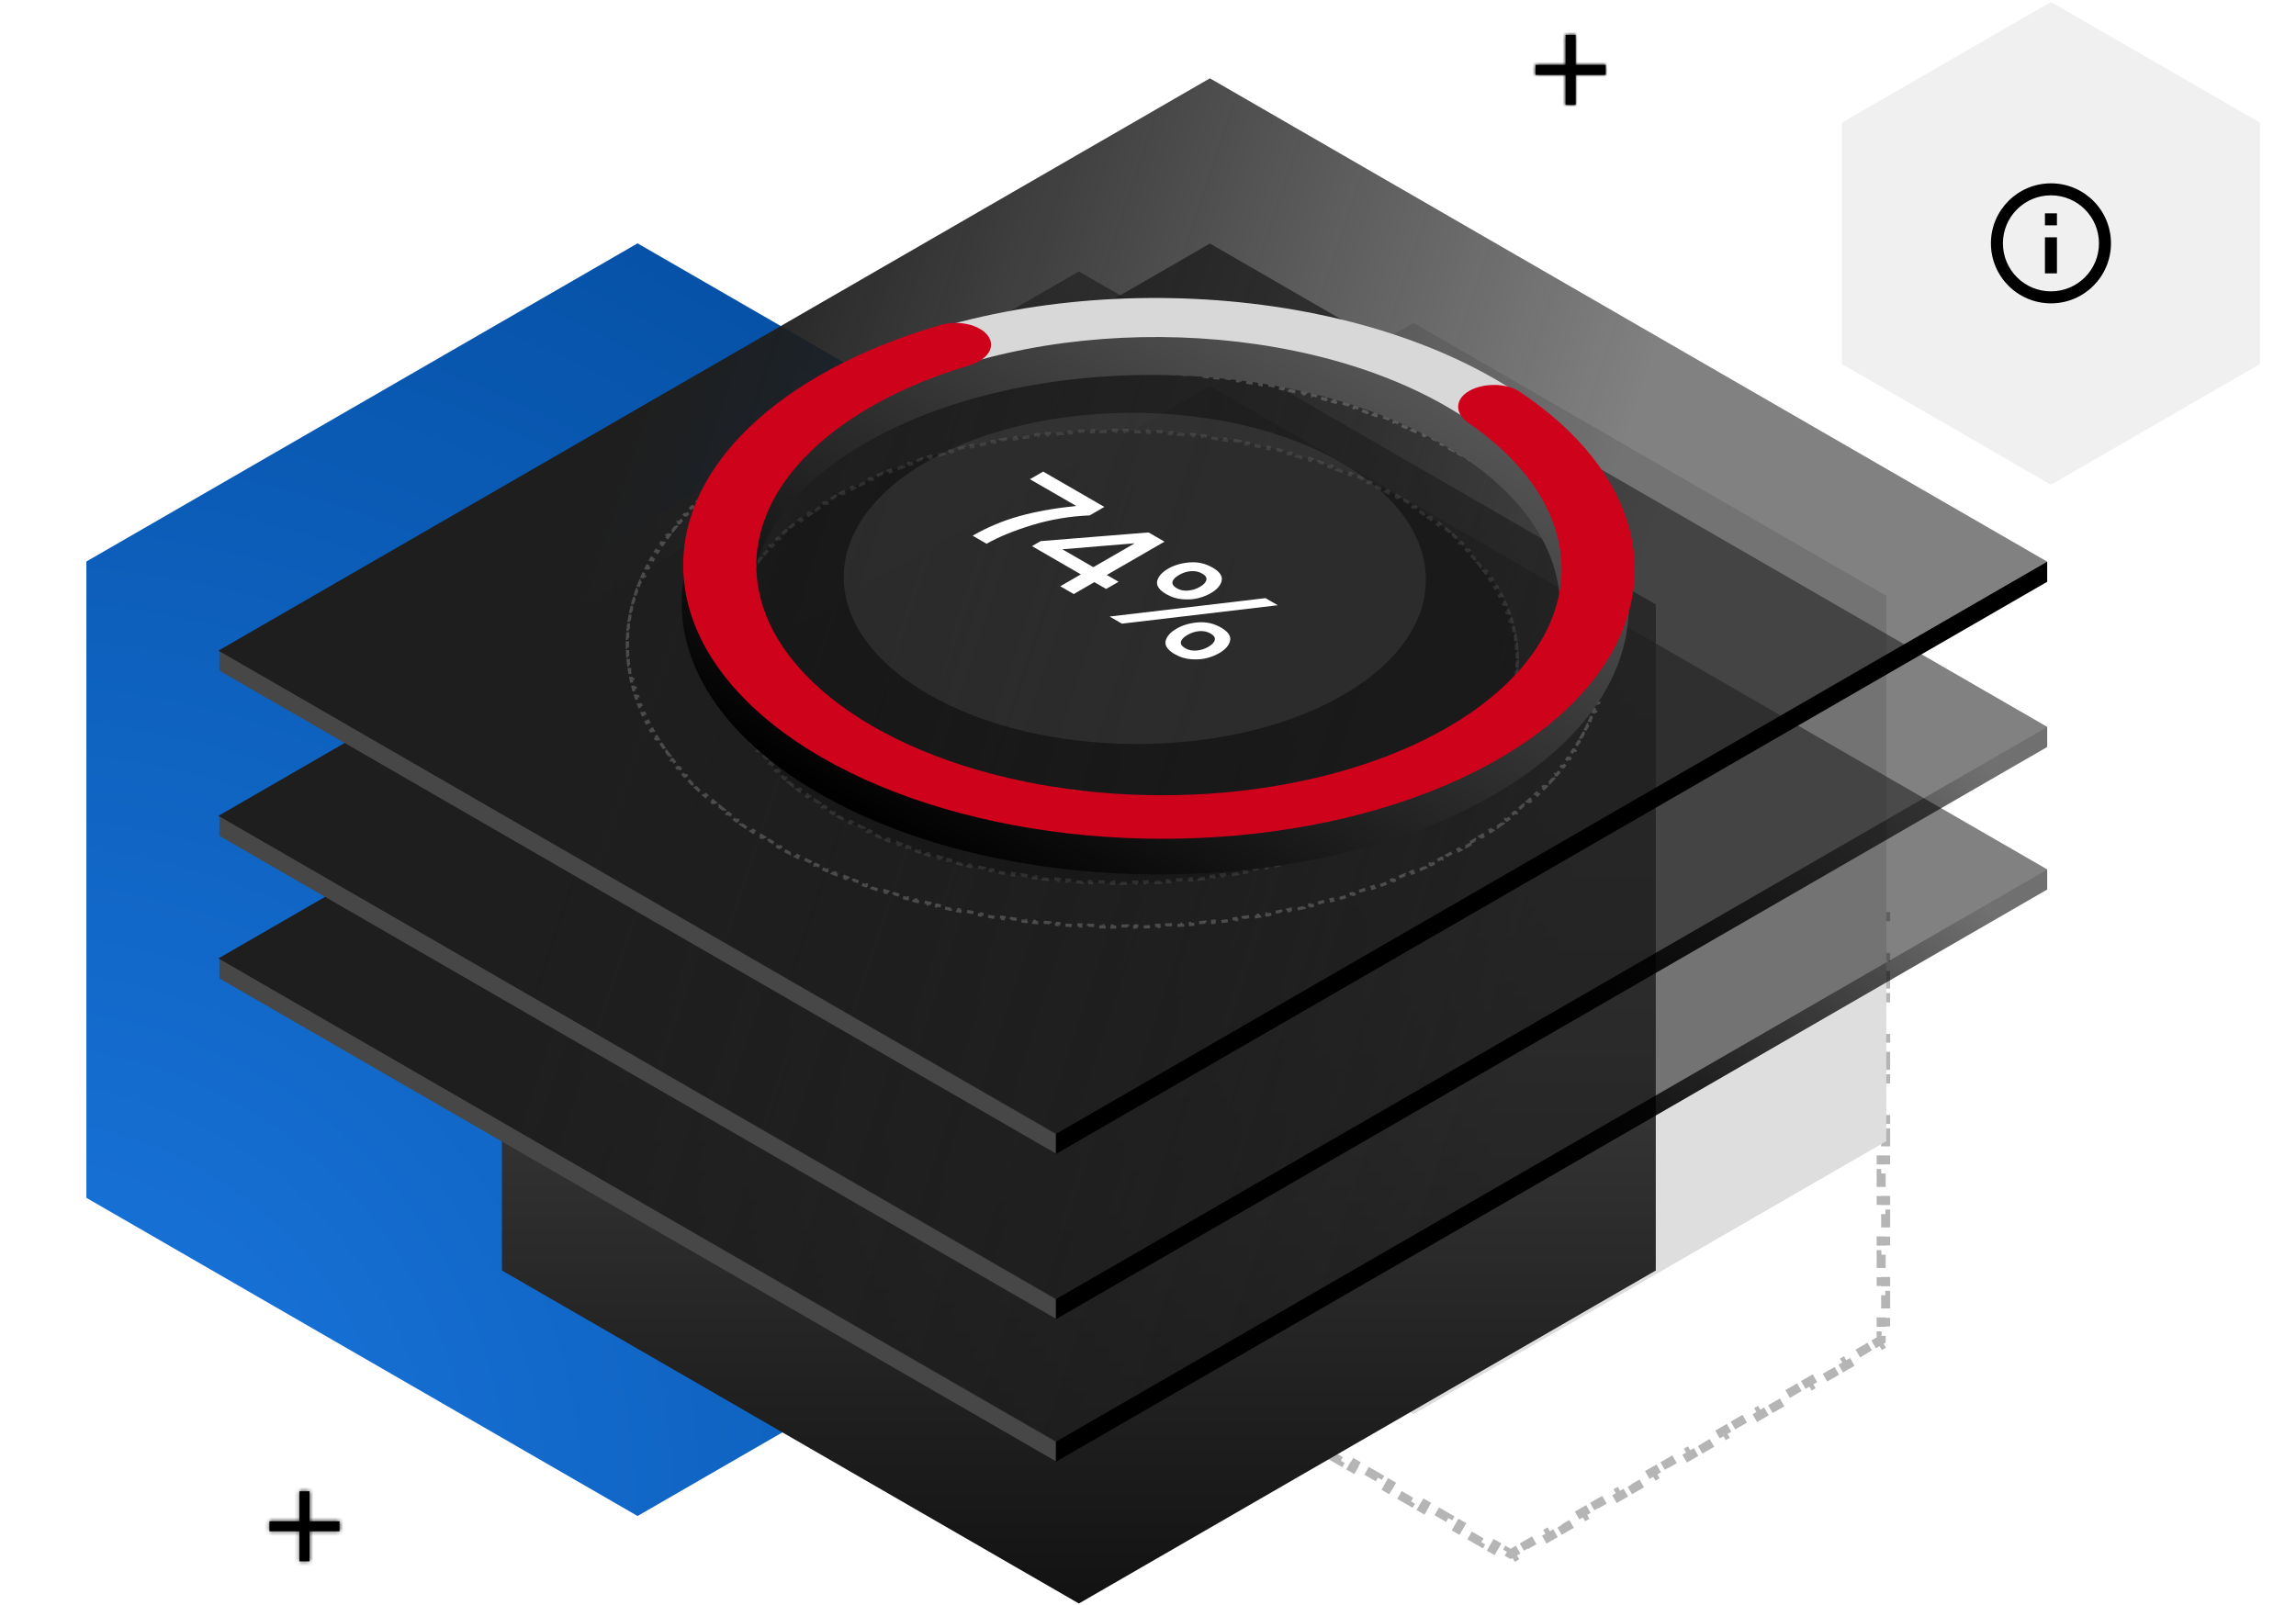 <svg fill="none" height="428" viewBox="0 0 612 428" width="612" xmlns="http://www.w3.org/2000/svg" xmlns:xlink="http://www.w3.org/1999/xlink"><filter id="a" color-interpolation-filters="sRGB" filterUnits="userSpaceOnUse" height="127.595" width="219.15" x="188.658" y="111.31"><feFlood flood-opacity="0" result="BackgroundImageFix"/><feBlend in="SourceGraphic" in2="BackgroundImageFix" mode="normal" result="shape"/><feGaussianBlur result="effect1_foregroundBlur_831_34473" stdDeviation="1.703"/></filter><filter id="b" color-interpolation-filters="sRGB" filterUnits="userSpaceOnUse" height="59.017" width="97.209" x="250.041" y="122.082"><feFlood flood-opacity="0" result="BackgroundImageFix"/><feColorMatrix in="SourceAlpha" result="hardAlpha" type="matrix" values="0 0 0 0 0 0 0 0 0 0 0 0 0 0 0 0 0 0 127 0"/><feOffset dy="3.407"/><feGaussianBlur stdDeviation="1.703"/><feComposite in2="hardAlpha" operator="out"/><feColorMatrix type="matrix" values="0 0 0 0 0 0 0 0 0 0 0 0 0 0 0 0 0 0 0.5 0"/><feBlend in2="BackgroundImageFix" mode="normal" result="effect1_dropShadow_831_34473"/><feBlend in="SourceGraphic" in2="effect1_dropShadow_831_34473" mode="normal" result="shape"/></filter><radialGradient id="c" cx="0" cy="0" gradientTransform="matrix(339.302 -339.302 338.259 338.259 .293 404.18)" gradientUnits="userSpaceOnUse" r="1"><stop offset="0" stop-color="#1b78e0"/><stop offset="1" stop-color="#004899"/></radialGradient><linearGradient id="d" gradientUnits="userSpaceOnUse" x1="287.571" x2="287.571" y1="72.369" y2="427.511"><stop offset="0" stop-color="#6d6d6d"/><stop offset="1" stop-color="#121212"/></linearGradient><linearGradient id="e" gradientUnits="userSpaceOnUse" x1="152.582" x2="232.474" y1="-0" y2="-65.026"><stop offset="0"/><stop offset="1" stop-opacity=".56"/></linearGradient><linearGradient id="f" gradientUnits="userSpaceOnUse" x1="53.514" x2="173.831" y1="206.911" y2="29.275"><stop offset="0" stop-color="#1e1e1e"/><stop offset="1" stop-color="#1e1e1e" stop-opacity=".56"/></linearGradient><linearGradient id="g" gradientUnits="userSpaceOnUse" x1="397.485" x2="309.221" y1="111.156" y2="263.999"><stop offset="0" stop-color="#565656"/><stop offset="1"/></linearGradient><mask id="h" height="19" maskUnits="userSpaceOnUse" width="19" x="409" y="9"><path clip-rule="evenodd" d="m417.317 9.295v8h-8v2.667h8v8h2.667v-8h8v-2.667h-8v-8z" fill="#fff" fill-rule="evenodd"/></mask><mask id="i" height="20" maskUnits="userSpaceOnUse" width="20" x="71" y="397"><path clip-rule="evenodd" d="m79.826 397.592v8h-8v2.666h8v8h2.667v-8h8v-2.666h-8v-8z" fill="#fff" fill-rule="evenodd"/></mask><path d="m169.944 64.879 146.921 84.825v169.651l-146.921 84.825-146.922-84.825v-169.651z" fill="url(#c)"/><path d="m397.964 187.508 3.124-1.803.6 1.039.962-.556.963.556.6-1.039 3.124 1.803-.6 1.039 3.124 1.804.6-1.039 3.124 1.804-.6 1.039 3.124 1.803.6-1.039 3.124 1.804-.6 1.039 3.124 1.804.6-1.039 3.124 1.803-.6 1.039 3.124 1.804.6-1.039 3.124 1.804-.6 1.039 3.124 1.803.6-1.039 3.124 1.804-.6 1.039 3.124 1.804.6-1.039 3.124 1.803-.6 1.039 3.124 1.804.6-1.039 3.124 1.804-.6 1.039 3.124 1.803.6-1.039 3.124 1.804-.6 1.039 3.124 1.804.6-1.039 3.124 1.803-.6 1.039 3.124 1.804.6-1.039 3.124 1.804-.6 1.039 3.124 1.803.6-1.039 3.124 1.804-.6 1.039 3.124 1.804.6-1.039 3.125 1.803-.6 1.039 3.124 1.804.6-1.039 3.124 1.804-.6 1.039 3.124 1.803.6-1.039 3.124 1.804-.6 1.039 3.124 1.804.6-1.039 3.124 1.803-.6 1.039.962.556v1.111h1.2v3.607h-1.2v3.607h1.2v3.608h-1.2v3.607h1.2v3.607h-1.2v3.608h1.2v3.607h-1.2v3.607h1.2v3.608h-1.2v3.607h1.2v3.607h-1.2v3.608h1.2v3.607h-1.2v3.607h1.2v3.608h-1.2v3.607h1.2v3.607h-1.2v3.608h1.2v3.607h-1.2v3.607h1.2v3.608h-1.2v3.607h1.2v3.607h-1.2v3.608h1.2v3.607h-1.2v3.607h1.2v3.608h-1.2v3.607h1.2v3.607h-1.2v3.608h1.2v3.607h-1.2v1.111l-.962.555.6 1.04-3.124 1.803-.6-1.039-3.124 1.804.6 1.039-3.124 1.804-.6-1.04-3.124 1.804.6 1.039-3.124 1.804-.6-1.039-3.124 1.803.6 1.04-3.125 1.803-.6-1.039-3.124 1.804.6 1.039-3.124 1.804-.6-1.04-3.124 1.804.6 1.039-3.124 1.804-.6-1.039-3.124 1.803.6 1.04-3.124 1.803-.6-1.039-3.124 1.804.6 1.039-3.124 1.804-.6-1.04-3.124 1.804.6 1.039-3.124 1.804-.6-1.039-3.124 1.803.6 1.04-3.124 1.803-.6-1.039-3.124 1.804.6 1.039-3.124 1.804-.6-1.04-3.124 1.804.6 1.039-3.124 1.804-.6-1.039-3.124 1.803.6 1.04-3.124 1.803-.6-1.039-3.124 1.804.6 1.039-3.124 1.804-.6-1.04-3.124 1.804.6 1.039-3.124 1.804-.6-1.039-3.124 1.803.6 1.04-3.125 1.803-.6-1.039-.962.555-.962-.555-.6 1.039-3.124-1.803.6-1.04-3.124-1.803-.6 1.039-3.124-1.804.6-1.039-3.124-1.804-.6 1.04-3.124-1.804.6-1.039-3.124-1.804-.6 1.039-3.124-1.803.6-1.04-3.124-1.803-.6 1.039-3.124-1.804.6-1.039-3.124-1.804-.6 1.04-3.124-1.804.6-1.039-3.124-1.804-.6 1.039-3.124-1.803.6-1.04-3.124-1.803-.6 1.039-3.124-1.804.6-1.039-3.124-1.804-.6 1.04-3.124-1.804.6-1.039-3.124-1.804-.6 1.039-3.124-1.803.6-1.04-3.124-1.803-.6 1.039-3.124-1.804.6-1.039-3.124-1.804-.6 1.04-3.125-1.804.6-1.039-3.124-1.804-.6 1.039-3.124-1.803.6-1.04-3.124-1.803-.6 1.039-3.124-1.804.6-1.039-3.124-1.804-.6 1.04-3.124-1.804.6-1.039-3.124-1.804-.6 1.039-3.124-1.803.6-1.04-.962-.555v-1.111h-1.2v-3.607h1.2v-3.608h-1.2v-3.607h1.2v-3.607h-1.2v-3.608h1.2v-3.607h-1.2v-3.607h1.2v-3.608h-1.2v-3.607h1.2v-3.607h-1.2v-3.608h1.2v-3.607h-1.2v-3.607h1.2v-3.608h-1.2v-3.607h1.2v-3.607h-1.2v-3.608h1.2v-3.607h-1.2v-3.607h1.2v-3.608h-1.2v-3.607h1.2v-3.607h-1.2v-3.608h1.2v-3.607h-1.2v-3.607h1.2v-3.608h-1.2v-3.607h1.2v-3.607h-1.2v-3.608h1.2v-3.607h-1.2v-3.607h1.2v-1.111l.962-.556-.6-1.039 3.124-1.803.6 1.039 3.124-1.804-.6-1.039 3.124-1.804.6 1.039 3.124-1.803-.6-1.039 3.124-1.804.6 1.039 3.124-1.804-.6-1.039 3.124-1.803.6 1.039 3.124-1.804-.6-1.039 3.125-1.804.6 1.039 3.124-1.803-.6-1.039 3.124-1.804.6 1.039 3.124-1.804-.6-1.039 3.124-1.803.6 1.039 3.124-1.804-.6-1.039 3.124-1.804.6 1.039 3.124-1.803-.6-1.039 3.124-1.804.6 1.039 3.124-1.804-.6-1.039 3.124-1.803.6 1.039 3.124-1.804-.6-1.039 3.124-1.804.6 1.039 3.124-1.803-.6-1.039 3.124-1.804.6 1.039 3.124-1.804-.6-1.039 3.124-1.803.6 1.039 3.124-1.804-.6-1.039 3.124-1.804.6 1.039 3.124-1.803-.6-1.039 3.124-1.804.6 1.039 3.124-1.804z" stroke="#b5b5b5" stroke-dasharray="3.6 3.6" stroke-width="2.4"/><g fill="#dedede"><path d="m376.798 86.176 125.899 72.687v145.376l-125.899 72.687-125.899-72.687v-145.376z"/><path d="m376.798 86.176 125.899 72.687v145.376l-125.899 72.687-125.899-72.687v-145.376z"/><path d="m376.798 86.176 125.899 72.687v145.376l-125.899 72.687-125.899-72.687v-145.376z"/></g><path d="m287.571 72.369 153.78 88.785v177.571l-153.78 88.786-153.781-88.786v-177.571z" fill="url(#d)"/><path d="m546.68.527 55.73 32.176v64.352l-55.73 32.176-55.73-32.176v-64.352z" fill="#f0f0f0"/><path clip-rule="evenodd" d="m417.317 9.295v8h-8v2.667h8v8h2.667v-8h8v-2.667h-8v-8z" fill="#000" fill-rule="evenodd"/><g mask="url(#h)"><path d="m402.65 2.629h32v32h-32z" fill="#000"/></g><path clip-rule="evenodd" d="m79.826 397.592v8h-8v2.666h8v8h2.667v-8h8v-2.666h-8v-8z" fill="#000" fill-rule="evenodd"/><g mask="url(#i)"><path d="m65.159 390.926h32v32h-32z" fill="#000"/></g><path clip-rule="evenodd" d="m546.697 80.879c8.832 0 15.984-7.168 15.984-16s-7.152-16-15.984-16c-8.848 0-16.016 7.168-16.016 16s7.168 16 16.016 16zm-1.616-17.6v9.6h3.2v-9.6zm0-6.4v3.2h3.2v-3.2zm14.4 8c0-7.072-5.728-12.8-12.8-12.8s-12.8 5.728-12.8 12.8 5.728 12.8 12.8 12.8 12.8-5.728 12.8-12.8z" fill="#000" fill-rule="evenodd"/><path d="m0 0h305.165v5.389h-305.165z" fill="url(#e)" transform="matrix(.866 -.5 0 1 281.41 384.352)"/><path d="m0 0h257.437v5.364h-257.437z" fill="#474747" transform="matrix(.866 .5 -0 -1 58.477 260.857)"/><path d="m0 0h305.174v257.727h-305.174z" fill="url(#f)" transform="matrix(.866 -.5 -.866 -.5 281.41 384.385)"/><path d="m0 0h305.165v5.389h-305.165z" fill="url(#e)" transform="matrix(.866 -.5 0 1 281.41 346.346)"/><path d="m0 0h257.437v5.364h-257.437z" fill="#474747" transform="matrix(.866 .5 -0 -1 58.477 222.852)"/><path d="m0 0h305.174v257.727h-305.174z" fill="url(#f)" transform="matrix(.866 -.5 -.866 -.5 281.41 346.379)"/><path d="m0 0h305.165v5.389h-305.165z" fill="#000" transform="matrix(.866 -.5 0 1 281.41 302.297)"/><path d="m0 0h257.437v5.364h-257.437z" fill="#474747" transform="matrix(.866 .5 -0 -1 58.477 178.803)"/><path d="m0 0h305.174v257.727h-305.174z" fill="url(#f)" transform="matrix(.866 -.5 -.866 -.5 281.41 302.33)"/><path d="m392.168 224.916c-.483.284-.972.566-1.465.847l-.371-.212c-.246.14-.493.28-.74.418-.248.139-.497.278-.747.415l.366.215c-.501.276-1.004.549-1.511.82l-.36-.218c-.505.269-1.012.536-1.523.8l.354.221c-.514.266-1.031.529-1.551.789l-.348-.225c-.522.262-1.046.52-1.573.775l.341.228c-.53.256-1.062.51-1.597.76l-.335-.23c-.533.25-1.069.497-1.608.742l.328.233c-.546.247-1.094.492-1.645.733l-.321-.236c-.549.241-1.101.478-1.655.713l.315.24c-.556.235-1.115.468-1.676.698l-.308-.242c-.564.231-1.13.459-1.699.684l.301.245c-.571.226-1.145.449-1.721.67l-.295-.248c-.574.219-1.15.436-1.729.649l.288.25c-.585.216-1.173.429-1.762.638l-.28-.253c-.588.21-1.178.416-1.771.619l.273.255c-.595.204-1.192.405-1.791.603l-.266-.258c-.6.198-1.202.393-1.806.585l.258.261c-.608.193-1.218.383-1.83.57l-.25-.262c-.61.186-1.221.369-1.835.55l.243.264c-.619.182-1.239.361-1.862.537l-.236-.267c-.621.175-1.244.347-1.869.517l.228.269c-.628.169-1.257.336-1.889.5l-.22-.271c-.631.164-1.264.324-1.898.482l.212.273c-.638.158-1.278.313-1.92.466l-.205-.275c-.639.151-1.28.3-1.922.445l.196.277c-.646.147-1.295.29-1.945.43l-.189-.278c-.649.139-1.299.276-1.95.41l.181.28c-.655.134-1.311.265-1.968.394l-.173-.282c-.656.127-1.314.252-1.973.374l.165.283c-.662.122-1.326.241-1.991.357l-.157-.285c-.663.116-1.327.228-1.992.338l.149.286c-.669.11-1.34.216-2.011.32l-.141-.287c-.67.103-1.34.203-2.012.3l.132.289c-.674.097-1.35.192-2.027.283l-.125-.29c-.675.091-1.351.179-2.028.264l.116.29c-.68.085-1.361.167-2.044.246l-.108-.292c-.68.079-1.36.154-2.042.226l.1.293c-.685.073-1.37.142-2.057.208l-.092-.293c-.684.066-1.369.129-2.055.189l.084.294c-.689.06-1.378.117-2.068.17l-.075-.295c-.688.054-1.376.104-2.065.151l.067.296c-.692.048-1.385.092-2.078.133l-.058-.296c-.691.041-1.381.078-2.073.113l.05.297c-.694.034-1.389.066-2.084.095l-.042-.297c-.692.028-1.385.053-2.078.075l.033.298c-.696.022-1.392.041-2.089.057l-.025-.298c-.694.016-1.388.028-2.082.038l.016.298c-.697.009-1.394.015-2.091.019l-.009-.298c-.694.003-1.389.003-2.084 0v.298c-.697-.003-1.394-.01-2.092-.019l.009-.298c-.695-.009-1.389-.022-2.084-.038l-.016.298c-.698-.016-1.394-.035-2.091-.057l.025-.297c-.694-.022-1.387-.047-2.081-.076l-.033.297c-.696-.028-1.392-.059-2.087-.094l.042-.297c-.693-.034-1.385-.072-2.077-.113l-.05.296c-.694-.041-1.387-.085-2.08-.132l.058-.296c-.69-.047-1.38-.097-2.069-.15l-.066.295c-.692-.054-1.383-.11-2.074-.17l.075-.294c-.688-.06-1.374-.122-2.06-.188l-.083.293c-.688-.066-1.376-.135-2.063-.207l.092-.293c-.685-.072-1.368-.147-2.05-.225l-.1.292c-.684-.078-1.368-.16-2.05-.245l.107-.29c-.679-.085-1.357-.172-2.035-.263l-.116.29c-.68-.09-1.359-.184-2.037-.281l.124-.289c-.675-.097-1.348-.196-2.021-.299l-.132.288c-.674-.103-1.347-.209-2.019-.319l.14-.286c-.67-.109-1.338-.221-2.005-.335l-.148.284c-.668-.115-1.335-.233-2.001-.354l.156-.284c-.662-.121-1.323-.244-1.983-.371l-.164.282c-.663-.128-1.324-.258-1.983-.392l.172-.28c-.655-.133-1.309-.268-1.962-.407l-.18.279c-.654-.14-1.307-.282-1.958-.427l.188-.277c-.648-.145-1.295-.293-1.94-.443l-.196.275c-.646-.151-1.291-.305-1.934-.462l.203-.274c-.639-.156-1.276-.315-1.912-.477l-.211.271c-.638-.162-1.274-.328-1.909-.497l.219-.27c-.631-.167-1.26-.338-1.887-.512l-.226.267c-.628-.174-1.253-.351-1.877-.531l.234-.265c-.622-.179-1.241-.362-1.858-.547l-.242.263c-.618-.185-1.235-.374-1.849-.565l.249-.261c-.61-.19-1.218-.383-1.823-.579l-.257.258c-.608-.197-1.214-.396-1.817-.599l.263-.256c-.6-.202-1.198-.406-1.793-.613l-.271.253c-.595-.207-1.188-.417-1.779-.63l.278-.251c-.589-.212-1.175-.427-1.759-.645l-.285.248c-.585-.218-1.168-.44-1.748-.664l.292-.246c-.575-.222-1.147-.447-1.717-.675l-.299.243c-.572-.229-1.142-.46-1.709-.695l.306-.24c-.565-.234-1.127-.47-1.687-.709l-.312.238c-.557-.239-1.112-.48-1.664-.723l.319-.235c-.55-.243-1.098-.489-1.642-.737l-.326.232c-.547-.25-1.091-.502-1.633-.757l.332-.229c-.535-.252-1.067-.507-1.596-.764l-.338.226c-.531-.258-1.06-.519-1.585-.783l.344-.223c-.523-.262-1.044-.528-1.562-.796l-.35.219c-.516-.267-1.029-.537-1.54-.81l.357-.216c-.507-.271-1.01-.544-1.511-.82l-.363.213c-.503-.277-1.003-.557-1.5-.84l.368-.21c-.247-.141-.494-.282-.74-.424-.247-.142-.492-.285-.735-.428l-.375.207c-.489-.287-.974-.576-1.453-.866l.38-.203c-.478-.29-.951-.58-1.42-.873l-.385.2c-.472-.294-.939-.59-1.4-.888l.391-.196c-.464-.298-.923-.599-1.377-.9l-.396.192c-.456-.302-.907-.607-1.352-.913l.402-.189c-.445-.305-.885-.611-1.319-.919l-.407.185c-.441-.312-.876-.625-1.306-.94l.412-.182c-.428-.313-.852-.628-1.27-.945l-.418.178c-.42-.318-.835-.637-1.245-.957l.422-.174c-.412-.322-.819-.645-1.221-.97l-.427.17c-.403-.326-.802-.654-1.195-.982l.432-.167c-.392-.327-.779-.656-1.161-.986l-.436.162c-.386-.334-.766-.668-1.142-1.005l.442-.158c-.375-.335-.744-.672-1.108-1.01l-.446.155c-.365-.34-.726-.68-1.081-1.022l.45-.15c-.355-.342-.705-.685-1.051-1.029l-.454.146c-.347-.347-.689-.694-1.026-1.043l.459-.142c-.335-.347-.666-.696-.99-1.045l-.463.137c-.327-.352-.649-.706-.966-1.06l.466-.133c-.316-.354-.627-.709-.933-1.065l-.47.129c-.307-.358-.609-.717-.905-1.076l.474-.125c-.296-.359-.587-.719-.872-1.08l-.478.12c-.287-.363-.569-.728-.845-1.093l.48-.116c-.275-.364-.545-.729-.81-1.095l-.484.112c-.266-.368-.527-.737-.783-1.107l.487-.107c-.255-.37-.505-.74-.749-1.111l-.49.103c-.246-.372-.486-.746-.72-1.12l.493-.098c-.235-.373-.463-.747-.687-1.122l-.495.094c-.225-.378-.444-.755-.658-1.134l.498-.089c-.213-.377-.42-.755-.622-1.133l-.501.084c-.203-.38-.401-.762-.593-1.143l.503-.08c-.192-.381-.379-.763-.56-1.145l-.505.075c-.182-.384-.358-.768-.529-1.153l.508-.071c-.171-.384-.335-.769-.495-1.154l-.509.066c-.161-.387-.315-.774-.465-1.163l.512-.061c-.149-.387-.292-.774-.43-1.162l-.513.057c-.138-.389-.271-.779-.399-1.17l.515-.052c-.127-.389-.249-.779-.365-1.169l-.516.048c-.116-.392-.227-.784-.333-1.177l.518-.042c-.106-.391-.205-.783-.299-1.175l-.519.039c-.095-.394-.184-.788-.267-1.182l.519-.034c-.083-.392-.16-.785-.233-1.179l-.52.029c-.073-.395-.14-.79-.201-1.185l.521-.024c-.061-.394-.117-.788-.167-1.183l-.522.019c-.05-.395-.095-.791-.134-1.188l.522-.014c-.039-.395-.073-.79-.101-1.184l-.523.009c-.028-.396-.051-.793-.068-1.19l.524-.005c-.017-.395-.029-.79-.035-1.185h-.523c-.006-.396-.007-.793-.002-1.19l.524.005c.005-.395.016-.79.032-1.185l-.524-.01c.017-.396.038-.793.066-1.189l.523.014c.027-.395.06-.789.098-1.183l-.523-.019c.039-.396.083-.792.132-1.187l.522.023c.05-.394.105-.787.165-1.181l-.521-.028c.06-.395.126-.79.198-1.184l.521.033c.071-.393.148-.785.231-1.177l-.52-.037c.083-.394.171-.787.265-1.18l.519.042c.093-.391.192-.781.297-1.172l-.518-.047c.105-.391.216-.782.332-1.173l.516.052c.115-.389.236-.778.363-1.166l-.515-.057c.127-.389.259-.778.397-1.166l.514.061c.137-.387.28-.772.428-1.158l-.511-.066c.149-.387.303-.773.463-1.158l.51.07c.159-.384.323-.767.494-1.149l-.508-.076c.171-.383.347-.766.528-1.148l.506.08c.181-.381.367-.761.559-1.14l-.503-.085c.192-.38.39-.759.594-1.138l.5.089c.203-.377.41-.753.623-1.128l-.498-.093c.214-.377.434-.753.659-1.128l.495.098c.224-.372.453-.745.688-1.116l-.493-.102c.235-.372.475-.743.721-1.113l.49.107c.245-.369.496-.736.751-1.103l-.486-.112c.256-.367.518-.734.785-1.1l.484.117c.265-.364.536-.726.812-1.087l-.48-.121c.278-.362.56-.724.849-1.085l.476.125c.287-.358.579-.715.876-1.072l-.473-.129c.297-.357.6-.712.908-1.067l.47.134c.307-.353.619-.705.937-1.055l-.466-.138c.319-.352.642-.702.971-1.051l.462.142c.326-.346.658-.691.995-1.035l-.458-.146c.339-.346.682-.689 1.031-1.032l.454.151c.347-.341.699-.681 1.056-1.019l-.449-.155c.357-.338.72-.674 1.087-1.009l.445.159c.366-.334.737-.667 1.114-.998l-.44-.163c.377-.332.76-.663 1.148-.992l.436.167c.384-.326.773-.65 1.167-.973l-.431-.171c.396-.325.797-.647 1.203-.969l.426.175c.404-.32.814-.639 1.229-.956l-.421-.179c.413-.315.831-.63 1.254-.942l.415.182c.422-.311.848-.621 1.28-.929l-.411-.187c.433-.31.871-.618 1.314-.924l.406.19c.438-.303.88-.604 1.328-.903l-.4-.194c.449-.301.903-.6 1.362-.897l.394.198c.457-.296.919-.591 1.386-.883l-.389-.201c.466-.292.936-.582 1.411-.87l.383.204c.472-.286.949-.571 1.43-.854l-.378-.208c.484-.284.972-.566 1.465-.847l.372.211c.245-.139.492-.279.74-.417.248-.139.496-.278.746-.415l-.366-.215c.501-.276 1.005-.549 1.512-.82l.359.218c.505-.269 1.013-.536 1.523-.8l-.353-.221c.514-.266 1.031-.529 1.551-.789l.347.224c.522-.261 1.046-.519 1.574-.774l-.342-.228c.53-.256 1.062-.51 1.597-.76l.335.23c.533-.25 1.07-.497 1.609-.742l-.329-.233c.546-.247 1.094-.492 1.645-.734l.322.237c.548-.241 1.1-.479 1.654-.713l-.315-.24c.556-.235 1.115-.468 1.677-.698l.308.242c.563-.231 1.13-.459 1.699-.684l-.302-.245c.572-.226 1.145-.449 1.722-.67l.294.248c.574-.219 1.15-.436 1.729-.649l-.287-.25c.585-.216 1.172-.429 1.762-.638l.28.252c.587-.209 1.177-.415 1.77-.618l-.273-.255c.595-.204 1.192-.405 1.791-.603l.266.258c.6-.198 1.202-.393 1.806-.586l-.258-.26c.608-.193 1.218-.383 1.83-.57l.251.262c.609-.186 1.221-.369 1.834-.55l-.243-.265c.619-.181 1.24-.36 1.862-.536l.236.267c.621-.175 1.244-.347 1.869-.517l-.228-.269c.628-.17 1.258-.336 1.889-.5l.22.271c.631-.164 1.264-.324 1.899-.482l-.213-.273c.638-.158 1.278-.313 1.92-.466l.205.275c.639-.151 1.28-.3 1.923-.445l-.197-.277c.647-.147 1.295-.29 1.945-.43l.189.278c.649-.139 1.299-.276 1.951-.41l-.181-.28c.654-.134 1.31-.266 1.967-.394l.173.282c.656-.128 1.314-.252 1.973-.374l-.165-.283c.662-.122 1.326-.241 1.992-.357l.157.284c.662-.115 1.326-.227 1.992-.337l-.149-.286c.669-.11 1.339-.217 2.011-.32l.14.287c.67-.103 1.341-.203 2.013-.3l-.133-.289c.675-.097 1.35-.192 2.027-.283l.125.29c.675-.091 1.351-.179 2.028-.264l-.116-.29c.68-.086 1.362-.167 2.044-.246l.108.292c.68-.079 1.36-.154 2.042-.227l-.1-.292c.685-.072 1.371-.142 2.057-.208l.092.293c.684-.066 1.369-.129 2.055-.189l-.083-.294c.688-.06 1.378-.117 2.068-.171l.074.295c.688-.053 1.376-.104 2.065-.151l-.066-.296c.692-.047 1.384-.092 2.077-.133l.059.296c.69-.041 1.381-.079 2.072-.113l-.05-.297c.694-.035 1.389-.066 2.084-.095l.042.297c.693-.028 1.385-.053 2.079-.076l-.034-.297c.696-.022 1.393-.041 2.089-.057l.025.298c.694-.016 1.388-.028 2.083-.038l-.017-.298c.697-.009 1.394-.016 2.092-.019l.008.298c.695-.003 1.389-.003 2.084 0v-.298c.697.003 1.395.009 2.092.019l-.008.298c.694.009 1.389.022 2.083.038l.017-.298c.697.016 1.394.035 2.091.057l-.025.297c.693.022 1.387.047 2.08.075l.033-.297c.696.028 1.392.06 2.087.095l-.042.297c.693.035 1.385.072 2.077.113l.05-.296c.694.041 1.387.085 2.081.132l-.059.296c.69.047 1.38.097 2.069.15l.067-.295c.691.053 1.383.11 2.073.17l-.074.294c.687.059 1.373.122 2.059.188l.083-.293c.689.066 1.376.135 2.063.207l-.091.293c.684.072 1.367.147 2.05.225l.099-.292c.684.078 1.368.16 2.051.245l-.108.29c.679.085 1.358.172 2.035.262l.116-.289c.68.09 1.36.184 2.038.281l-.124.289c.674.097 1.348.196 2.02.299l.132-.288c.674.103 1.348.209 2.02.319l-.141.286c.67.109 1.338.221 2.005.335l.148-.284c.669.115 1.336.233 2.002.354l-.157.284c.663.121 1.324.244 1.983.371l.165-.282c.662.128 1.323.258 1.982.391l-.172.281c.656.133 1.31.268 1.962.407l.18-.279c.654.14 1.307.282 1.958.427l-.188.277c.649.145 1.295.292 1.941.443l.195-.275c.647.151 1.291.305 1.934.462l-.203.274c.639.156 1.276.315 1.912.477l.211-.271c.638.162 1.275.328 1.909.497l-.218.27c.63.167 1.259.338 1.886.512l.226-.267c.628.174 1.254.351 1.878.531l-.234.265c.621.179 1.24.361 1.858.547l.241-.263c.619.185 1.235.374 1.85.565l-.249.261c.609.19 1.217.383 1.823.579l.256-.258c.608.197 1.214.396 1.818.599l-.264.256c.6.202 1.198.406 1.794.613l.27-.253c.596.207 1.189.417 1.78.63l-.278.251c.588.212 1.174.427 1.758.645l.285-.248c.585.218 1.168.44 1.749.664l-.292.246c.574.222 1.147.447 1.717.675l.298-.243c.572.229 1.142.46 1.709.695l-.305.24c.564.234 1.126.47 1.686.709l.312-.238c.558.239 1.112.48 1.665.723l-.319.235c.55.243 1.097.489 1.642.737l.325-.232c.547.25 1.092.502 1.633.757l-.332.229c.535.252 1.067.506 1.596.764l.339-.226c.531.258 1.059.519 1.585.783l-.345.223c.523.262 1.044.528 1.562.796l.351-.219c.516.267 1.029.537 1.539.809l-.357.217c.507.271 1.011.544 1.512.82l.363-.213c.503.277 1.003.557 1.5.84l-.369.21c.248.141.495.282.741.424s.491.285.735.428l.374-.207c.489.287.974.576 1.454.866l-.38.203c.477.289.951.58 1.419.873l.386-.2c.471.294.938.59 1.4.888l-.391.196c.463.298.922.598 1.376.9l.396-.192c.456.302.907.607 1.353.913l-.402.189c.444.305.884.611 1.319.919l.407-.185c.44.312.875.625 1.305.94l-.412.181c.429.314.852.629 1.271.946l.417-.178c.42.318.836.637 1.246.957l-.423.174c.412.322.819.645 1.221.97l.427-.17c.404.326.802.654 1.196.982l-.432.167c.391.327.778.656 1.16.986l.437-.162c.385.333.766.668 1.141 1.004l-.441.159c.374.335.743.672 1.107 1.009l.446-.154c.366.34.726.68 1.081 1.022l-.45.15c.356.342.706.685 1.051 1.029l.454-.146c.347.347.689.694 1.026 1.043l-.459.142c.336.347.666.696.991 1.045l.462-.137c.328.352.65.706.966 1.06l-.466.133c.316.354.627.709.933 1.065l.47-.129c.307.358.609.716.905 1.076l-.473.125c.296.359.586.719.872 1.08l.477-.12c.287.363.569.728.845 1.093l-.48.116c.275.364.545.729.81 1.095l.484-.112c.266.368.527.737.783 1.107l-.487.107c.255.37.505.74.75 1.111l.49-.103c.245.372.485.746.72 1.12l-.493.098c.234.373.463.747.686 1.122l.496-.094c.224.377.444.755.657 1.134l-.498.089c.213.377.421.755.623 1.133l.5-.084c.204.38.401.762.594 1.143l-.503.08c.192.381.378.763.559 1.145l.505-.075c.182.384.358.768.529 1.153l-.507.071c.17.384.335.769.494 1.154l.51-.067c.16.388.315.775.464 1.164l-.511.061c.148.387.292.774.429 1.161l.513-.056c.139.389.272.779.399 1.17l-.515.052c.127.389.249.779.365 1.169l.516-.048c.117.392.228.784.333 1.176l-.517.043c.105.391.205.783.299 1.175l.518-.039c.095.394.184.788.268 1.182l-.52.034c.083.392.161.785.233 1.178l.521-.028c.072.395.139.79.2 1.185l-.521.024c.061.394.117.788.167 1.183l.522-.02c.051.396.095.792.135 1.189l-.523.014c.039.395.073.79.101 1.184l.523-.009c.028.396.051.793.068 1.19l-.523.005c.017.395.028.79.034 1.185h.524c.006.396.006.793.001 1.19l-.524-.005c-.005.395-.015.79-.031 1.185l.523.01c-.016.396-.038.793-.065 1.189l-.523-.014c-.028.394-.06.789-.099 1.183l.523.019c-.038.396-.082.792-.132 1.187l-.522-.023c-.05.394-.104.787-.165 1.181l.522.028c-.061.395-.127.789-.199 1.184l-.521-.033c-.071.392-.148.785-.23 1.177l.519.037c-.082.394-.171.787-.265 1.18l-.518-.042c-.094.391-.193.781-.298 1.171l.518.048c-.105.391-.215.782-.331 1.173l-.516-.052c-.116.389-.237.778-.364 1.166l.515.056c-.127.39-.259.779-.397 1.167l-.513-.061c-.138.386-.28.772-.429 1.158l.512.066c-.149.386-.304.773-.464 1.158l-.509-.07c-.159.384-.324.767-.494 1.149l.507.075c-.17.384-.347.767-.528 1.149l-.506-.08c-.18.381-.367.761-.559 1.14l.503.085c-.192.38-.39.759-.593 1.138l-.501-.089c-.202.377-.41.753-.623 1.128l.498.093c-.214.377-.433.753-.658 1.128l-.496-.098c-.224.372-.453.744-.687 1.116l.492.102c-.235.372-.475.743-.721 1.113l-.49-.107c-.245.369-.495.736-.751 1.103l.487.112c-.257.367-.519.734-.786 1.1l-.483-.117c-.266.364-.537.726-.813 1.087l.48.121c-.277.362-.56.724-.848 1.084l-.477-.125c-.287.359-.579.716-.876 1.073l.473.129c-.297.357-.6.712-.908 1.067l-.47-.134c-.307.353-.619.705-.937 1.055l.466.138c-.318.352-.642.702-.971 1.051l-.462-.142c-.326.346-.658.691-.995 1.035l.458.146c-.338.345-.682.689-1.031 1.032l-.453-.151c-.347.341-.7.681-1.057 1.019l.449.155c-.357.337-.719.674-1.087 1.009l-.445-.159c-.366.334-.737.666-1.113.998l.44.163c-.378.332-.761.662-1.149.992l-.435-.167c-.384.326-.773.65-1.168.973l.431.171c-.396.324-.797.647-1.203.969l-.426-.175c-.404.32-.814.638-1.228.956l.421.179c-.413.315-.831.63-1.254.942l-.416-.182c-.422.311-.848.621-1.279.929l.41.187c-.433.31-.871.618-1.314.924l-.405-.19c-.438.303-.881.604-1.329.903l.4.194c-.449.301-.903.6-1.362.897l-.394-.198c-.457.296-.919.591-1.386.883l.389.201c-.465.292-.936.582-1.411.87l-.383-.204c-.472.286-.948.571-1.43.854z" stroke="#fff" stroke-dasharray="1.7 1.7" stroke-opacity=".2" stroke-width=".852"/><g filter="url(#a)"><ellipse cx="86.368" cy="86.368" fill="#000" fill-opacity=".2" rx="86.368" ry="86.368" transform="matrix(.866 .5 -.872 .489 298.791 89.707)"/><path d="m375.217 217.034c-.478.284-.963.566-1.453.846l-.372-.211c-.244.14-.489.278-.736.417-.247.138-.495.275-.744.412l.366.215c-.5.274-1.003.546-1.51.813l-.358-.219c-.504.267-1.012.53-1.523.79l.35.223c-.518.263-1.041.523-1.566.78l-.343-.227c-.523.256-1.05.508-1.58.757l.335.23c-.535.251-1.072.498-1.613.742l-.327-.234c-.542.244-1.087.485-1.635.722l.319.238c-.552.238-1.106.473-1.663.704l-.311-.241c-.558.232-1.119.46-1.683.685l.303.244c-.569.226-1.14.449-1.714.668l-.294-.248c-.572.219-1.147.433-1.725.645l.285.251c-.584.213-1.172.423-1.762.629l-.277-.254c-.587.206-1.177.407-1.77.605l.268.257c-.598.2-1.199.397-1.802.589l-.259-.26c-.602.192-1.207.381-1.814.566l.25.262c-.611.186-1.224.368-1.84.547l-.24-.266c-.616.179-1.234.354-1.854.525l.231.268c-.624.172-1.249.34-1.878.505l-.222-.271c-.627.164-1.256.325-1.887.482l.212.273c-.636.158-1.274.312-1.914.462l-.203-.275c-.637.15-1.276.296-1.918.438l.194.278c-.647.143-1.296.283-1.947.419l-.184-.28c-.647.136-1.297.267-1.948.395l.174.282c-.656.128-1.313.253-1.973.375l-.164-.284c-.657.121-1.316.238-1.976.351l.154.285c-.664.114-1.329.224-1.996.33l-.145-.287c-.665.106-1.332.208-2 .307l.134.288c-.671.099-1.344.194-2.018.285l-.125-.29c-.672.091-1.346.178-2.02.262l.115.291c-.679.083-1.358.163-2.039.239l-.105-.292c-.677.076-1.356.148-2.036.216l.095.293c-.684.069-1.369.133-2.054.194l-.085-.294c-.682.061-1.366.117-2.05.17l.075.295c-.688.053-1.377.103-2.067.148l-.064-.295c-.687.045-1.374.086-2.062.124l.055.296c-.692.038-1.384.072-2.076.102l-.044-.297c-.689.03-1.379.057-2.069.079l.034.297c-.694.023-1.387.041-2.081.056l-.024-.298c-.691.015-1.382.026-2.074.033l.014.298c-.695.007-1.39.01-2.085.009l-.003-.298c-.691 0-1.383-.005-2.074-.013l-.007.297c-.695-.008-1.39-.02-2.085-.036l.018-.298c-.691-.016-1.382-.036-2.073-.059l-.028.297c-.693-.024-1.387-.052-2.08-.083l.038-.297c-.69-.031-1.379-.067-2.068-.106l-.048.297c-.692-.04-1.383-.083-2.074-.13l.058-.295c-.687-.047-1.374-.097-2.059-.152l-.069.295c-.689-.054-1.377-.113-2.064-.175l.078-.294c-.683-.062-1.366-.127-2.047-.197l-.089.293c-.685-.07-1.369-.143-2.052-.221l.099-.292c-.679-.077-1.357-.158-2.033-.242l-.109.291c-.679-.085-1.358-.174-2.035-.267l.119-.289c-.674-.092-1.346-.188-2.017-.288l-.128.288c-.673-.1-1.345-.204-2.015-.311l.139-.287c-.667-.107-1.333-.218-1.997-.332l-.148.285c-.666-.115-1.33-.234-1.992-.357l.158-.283c-.659-.121-1.316-.247-1.971-.376l-.168.281c-.658-.13-1.314-.263-1.968-.401l.177-.279c-.649-.136-1.297-.276-1.942-.42l-.188.277c-.649-.145-1.296-.293-1.941-.445l.197-.275c-.639-.15-1.276-.305-1.912-.463l-.206.273c-.638-.159-1.274-.322-1.908-.488l.216-.27c-.629-.165-1.256-.334-1.881-.506l-.226.267c-.626-.172-1.249-.349-1.871-.529l.235-.265c-.618-.179-1.234-.362-1.847-.549l-.244.263c-.613-.187-1.224-.377-1.832-.571l.253-.26c-.605-.192-1.207-.389-1.806-.589l-.262.257c-.601-.201-1.199-.405-1.795-.612l.271-.254c-.59-.206-1.177-.415-1.762-.628l-.28.25c-.587-.214-1.172-.431-1.753-.653l.288-.247c-.575-.218-1.147-.441-1.716-.666l-.297.243c-.572-.226-1.14-.456-1.705-.69l.305-.24c-.561-.232-1.119-.468-1.674-.707l-.314.237c-.554-.239-1.105-.481-1.653-.726l.322-.234c-.545-.244-1.087-.492-1.625-.743l-.33.229c-.538-.25-1.072-.505-1.603-.762l.338-.226c-.527-.256-1.051-.515-1.571-.778l-.346.222c-.522-.263-1.04-.53-1.555-.8l.353-.218c-.508-.267-1.012-.536-1.513-.809l-.361.214c-.503-.275-1.003-.552-1.499-.833l.368-.21c-.246-.14-.492-.281-.737-.422-.245-.142-.489-.284-.731-.426l-.375.206c-.487-.287-.967-.575-1.442-.865l.382-.202c-.472-.289-.939-.58-1.399-.873l-.389.198c-.467-.297-.929-.596-1.384-.897l.396-.194c-.454-.299-.901-.601-1.343-.905l-.402.189c-.445-.306-.884-.613-1.317-.923l.409-.184c-.434-.31-.861-.622-1.282-.936l-.415.18c-.424-.316-.841-.633-1.252-.952l.421-.175c-.412-.319-.817-.64-1.216-.962l-.428.17c-.402-.325-.798-.652-1.187-.98l.433-.165c-.389-.328-.771-.656-1.146-.987l-.439.161c-.38-.335-.754-.67-1.121-1.008l.444-.155c-.365-.336-.724-.673-1.077-1.012l-.45.151c-.356-.342-.706-.685-1.049-1.03l.455-.145c-.343-.344-.679-.69-1.008-1.037l-.46.14c-.332-.348-.657-.699-.975-1.05l.464-.135c-.318-.352-.63-.704-.936-1.059l-.47.13c-.307-.356-.608-.714-.902-1.072l.474-.124c-.293-.358-.581-.718-.861-1.078l-.479.119c-.282-.363-.558-.727-.828-1.092l.483-.114c-.268-.364-.53-.728-.785-1.094l-.487.108c-.257-.369-.508-.74-.752-1.111l.49-.102c-.243-.37-.479-.74-.709-1.112l-.494.097c-.231-.374-.456-.749-.674-1.125l.497-.091c-.217-.375-.428-.751-.632-1.127l-.5.086c-.206-.379-.404-.758-.596-1.139l.503-.08c-.191-.379-.376-.759-.554-1.14l-.506.074c-.179-.382-.351-.766-.517-1.15l.509-.069c-.165-.383-.324-.767-.475-1.151l-.511.063c-.153-.387-.298-.774-.437-1.161l.512-.058c-.138-.386-.27-.772-.395-1.16l-.515.052c-.125-.39-.244-.78-.357-1.17l.517-.046c-.112-.389-.217-.778-.315-1.167l-.519.04c-.098-.392-.191-.785-.276-1.177l.52-.034c-.085-.391-.164-.782-.235-1.174l-.521.029c-.072-.394-.137-.788-.195-1.182l.521-.023c-.058-.392-.109-.784-.154-1.177l-.522.017c-.045-.395-.083-.79-.115-1.185l.523-.011c-.031-.393-.055-.786-.073-1.179l-.523.005c-.018-.395-.029-.791-.033-1.186l.523.001c-.004-.394-.001-.787.008-1.18l-.523-.007c.009-.395.025-.79.048-1.185l.523.012c.023-.393.053-.786.089-1.179l-.523-.017c.037-.395.08-.789.13-1.183l.522.023c.05-.392.106-.783.17-1.175l-.522-.03c.064-.393.134-.786.211-1.178l.52.035c.077-.39.161-.781.251-1.17l-.519-.041c.09-.392.187-.783.291-1.173l.518.046c.103-.388.214-.776.33-1.163l-.516-.052c.118-.389.242-.778.373-1.166l.514.059c.13-.386.267-.771.41-1.155l-.512-.064c.144-.386.295-.771.453-1.156l.51.07c.156-.382.32-.764.49-1.145l-.508-.075c.171-.382.348-.763.532-1.144l.505.081c.183-.378.373-.756.569-1.133l-.502-.086c.197-.378.4-.755.61-1.131l.499.093c.209-.374.425-.747.647-1.119l-.495-.098c.223-.373.452-.745.689-1.116l.492.103c.235-.368.476-.735.724-1.102l-.489-.109c.249-.368.504-.734.767-1.1l.485.114c.26-.362.526-.724.799-1.084l-.481-.12c.274-.361.555-.722.842-1.081l.477.125c.285-.356.577-.712.876-1.066l-.473-.13c.299-.355.604-.709.916-1.06l.468.135c.31-.35.627-.699.95-1.046l-.463-.141c.323-.348.653-.693.989-1.038l.458.146c.334-.342.675-.683 1.022-1.023l-.453-.151c.348-.34.702-.679 1.062-1.016l.448.156c.357-.334.721-.666 1.091-.997l-.443-.161c.372-.333.75-.664 1.134-.993l.437.166c.38-.325.767-.649 1.159-.971l-.431-.171c.394-.323.794-.645 1.201-.964l.425.175c.403-.317.813-.633 1.228-.946l-.419-.181c.416-.313.837-.625 1.265-.934l.412.185c.426-.309.857-.615 1.295-.919l-.406-.19c.437-.304.879-.606 1.328-.906l.4.194c.446-.298.897-.593 1.354-.887l-.393-.199c.459-.295.924-.587 1.396-.878l.386.202c.464-.286.935-.571 1.411-.854l-.38-.207c.479-.284.963-.566 1.453-.846l.373.211c.243-.139.489-.278.736-.416.247-.139.494-.276.743-.413l-.365-.215c.499-.274 1.003-.545 1.51-.813l.357.219c.505-.267 1.013-.53 1.524-.789l-.351-.223c.519-.264 1.041-.524 1.566-.78l.343.226c.524-.255 1.051-.508 1.581-.756l-.335-.231c.534-.25 1.072-.498 1.613-.741l.327.234c.541-.245 1.087-.485 1.635-.723l-.319-.237c.551-.239 1.105-.474 1.662-.705l.311.241c.558-.232 1.119-.46 1.683-.684l-.302-.245c.568-.226 1.139-.449 1.714-.668l.294.248c.572-.218 1.147-.433 1.725-.644l-.286-.251c.585-.214 1.172-.424 1.762-.63l.277.254c.587-.205 1.177-.407 1.77-.605l-.268-.257c.598-.2 1.199-.396 1.803-.589l.259.26c.602-.192 1.206-.38 1.813-.565l-.249-.263c.61-.186 1.223-.368 1.839-.547l.241.266c.615-.179 1.233-.353 1.854-.525l-.232-.268c.624-.172 1.25-.34 1.878-.505l.222.271c.627-.164 1.256-.325 1.888-.482l-.213-.273c.636-.158 1.274-.312 1.914-.462l.203.275c.637-.15 1.277-.296 1.918-.438l-.193-.277c.646-.144 1.295-.284 1.946-.42l.184.28c.647-.135 1.297-.267 1.948-.395l-.174-.281c.656-.129 1.314-.254 1.973-.375l.165.283c.657-.121 1.315-.238 1.976-.351l-.155-.285c.664-.114 1.33-.224 1.997-.33l.144.287c.666-.106 1.333-.208 2.001-.306l-.135-.289c.672-.099 1.345-.194 2.019-.285l.125.29c.672-.091 1.345-.178 2.02-.261l-.115-.291c.678-.084 1.358-.164 2.038-.24l.105.292c.678-.075 1.356-.147 2.036-.216l-.095-.293c.684-.068 1.369-.133 2.055-.194l.084.294c.683-.06 1.366-.117 2.05-.17l-.074-.295c.688-.053 1.377-.102 2.067-.148l.064.296c.686-.046 1.373-.087 2.061-.125l-.054-.296c.691-.038 1.383-.072 2.075-.102l.044.297c.69-.03 1.379-.056 2.069-.079l-.033-.297c.693-.022 1.387-.041 2.081-.056l.023.298c.691-.015 1.383-.026 2.074-.033l-.013-.297c.694-.007 1.389-.01 2.084-.01l.003.298c.692.001 1.383.005 2.075.014l.007-.298c.695.008 1.389.021 2.084.037l-.017.297c.691.016 1.382.036 2.073.06l.027-.297c.694.023 1.387.051 2.081.083l-.038.296c.69.032 1.379.067 2.068.106l.048-.296c.691.039 1.383.082 2.073.129l-.058.295c.688.047 1.374.098 2.06.152l.068-.295c.689.055 1.377.113 2.065.175l-.079.294c.684.062 1.366.128 2.048.197l.088-.293c.685.07 1.369.144 2.052.221l-.098.292c.678.077 1.356.158 2.032.242l.109-.29c.68.085 1.358.173 2.035.266l-.118.29c.673.092 1.345.188 2.016.287l.129-.288c.673.1 1.344.204 2.014.312l-.138.286c.667.107 1.332.218 1.996.333l.148-.285c.666.115 1.33.233 1.993.356l-.159.283c.659.122 1.316.247 1.972.377l.168-.282c.658.13 1.314.264 1.968.401l-.178.279c.65.137 1.297.277 1.943.421l.187-.278c.649.145 1.296.293 1.941.445l-.197.275c.639.151 1.277.305 1.912.463l.207-.272c.638.158 1.274.321 1.907.487l-.216.27c.63.165 1.257.334 1.881.507l.226-.268c.626.173 1.25.349 1.871.529l-.235.265c.618.18 1.234.363 1.847.549l.244-.262c.614.186 1.224.377 1.832.57l-.253.26c.605.193 1.207.389 1.806.589l.263-.257c.601.201 1.199.405 1.794.613l-.271.253c.59.206 1.178.415 1.762.628l.28-.25c.587.214 1.172.432 1.754.653l-.289.247c.575.219 1.147.441 1.717.667l.297-.244c.571.227 1.139.457 1.705.69l-.306.241c.561.232 1.119.467 1.674.706l.314-.237c.554.239 1.105.481 1.653.727l-.322.233c.545.244 1.087.492 1.626.744l.33-.23c.537.251 1.072.505 1.603.763l-.338.226c.527.255 1.05.514 1.57.777l.346-.222c.522.263 1.041.53 1.556.8l-.354.218c.508.267 1.013.537 1.513.81l.361-.215c.503.275 1.003.553 1.499.834l-.368.21c.247.14.493.28.738.422.245.141.488.283.73.426l.376-.206c.486.286.967.574 1.441.865l-.382.202c.473.289.939.58 1.4.872l.389-.197c.467.297.928.596 1.383.897l-.395.193c.453.3.901.601 1.342.905l.402-.189c.445.306.884.614 1.317.923l-.409.185c.434.31.861.622 1.283.935l.415-.179c.423.315.841.632 1.252.951l-.421.175c.411.319.817.64 1.216.963l.427-.171c.402.325.798.652 1.188.981l-.433.165c.388.327.77.656 1.146.986l.439-.16c.38.334.753.67 1.121 1.007l-.445.155c.366.336.725.673 1.078 1.012l.449-.15c.357.341.706.685 1.05 1.03l-.455.145c.342.344.678.689 1.008 1.036l.46-.14c.331.349.656.699.975 1.05l-.465.135c.319.352.631.705.936 1.059l.47-.129c.307.356.608.713.902 1.072l-.474.124c.294.358.581.717.862 1.077l.478-.118c.283.362.559.727.828 1.092l-.482.113c.268.364.53.729.785 1.095l.486-.108c.257.369.508.739.752 1.11l-.49.103c.243.369.48.739.709 1.111l.494-.097c.231.374.456.749.674 1.125l-.497.092c.218.374.429.75.633 1.126l.5-.085c.205.378.404.758.595 1.138l-.503.08c.192.379.377.76.555 1.14l.505-.074c.179.383.352.766.517 1.151l-.508.068c.165.383.323.767.475 1.151l.511-.063c.152.387.298.774.437 1.162l-.513.057c.138.386.27.773.395 1.16l.515-.052c.126.39.245.78.357 1.171l-.516.045c.111.389.216.778.315 1.168l.518-.04c.099.392.191.784.276 1.177l-.519.034c.085.391.163.782.235 1.173l.52-.028c.072.393.137.787.196 1.181l-.522.023c.058.392.11.785.154 1.177l.523-.017c.045.395.083.79.114 1.185l-.523.011c.031.393.056.786.073 1.18l.524-.006c.017.396.028.791.032 1.186h-.523c.004.393.002.786-.008 1.18l.524.006c-.01.395-.026.79-.049 1.185l-.523-.012c-.023.393-.052.786-.089 1.179l.523.018c-.036.394-.08.789-.13 1.183l-.522-.024c-.049.392-.106.784-.169 1.175l.521.03c-.063.393-.134.786-.211 1.179l-.52-.036c-.077.391-.16.781-.25 1.17l.519.042c-.091.391-.188.782-.292 1.173l-.518-.047c-.103.388-.213.776-.33 1.163l.516.053c-.118.389-.242.777-.373 1.165l-.514-.058c-.13.385-.267.77-.41 1.154l.512.064c-.144.386-.295.771-.452 1.156l-.51-.07c-.157.382-.32.764-.49 1.145l.507.075c-.17.382-.348.764-.532 1.144l-.504-.081c-.183.378-.373.756-.57 1.133l.502.087c-.196.377-.4.754-.61 1.13l-.499-.092c-.209.374-.425.746-.647 1.118l.496.098c-.223.373-.453.745-.689 1.116l-.493-.103c-.234.368-.475.736-.723 1.102l.489.109c-.249.368-.505.735-.767 1.1l-.485-.114c-.26.363-.527.724-.8 1.084l.481.12c-.274.362-.555.722-.842 1.081l-.477-.125c-.285.357-.577.712-.875 1.066l.472.131c-.299.354-.604.708-.916 1.06l-.468-.136c-.31.35-.627.699-.95 1.047l.463.14c-.323.348-.653.694-.989 1.038l-.458-.146c-.334.343-.675.684-1.021 1.023l.453.151c-.348.34-.702.679-1.063 1.016l-.448-.156c-.357.334-.721.667-1.09.998l.442.161c-.372.332-.75.663-1.134.992l-.437-.166c-.38.325-.766.649-1.159.971l.431.171c-.394.323-.794.645-1.2.965l-.425-.176c-.404.317-.813.633-1.229.947l.419.18c-.415.313-.837.625-1.264.935l-.413-.185c-.425.308-.857.614-1.295.919l.407.189c-.437.304-.88.606-1.329.906l-.4-.194c-.445.298-.897.594-1.354.888l.393.198c-.459.295-.924.588-1.395.879l-.386-.203c-.465.287-.935.571-1.411.854z" stroke="#fff" stroke-dasharray="1.7 1.7" stroke-opacity=".1" stroke-width=".852"/></g><path d="m396.821 212.68c-49.472 27.712-129.385 27.189-178.49-1.169-49.105-28.357-48.808-73.811.664-101.523 49.472-27.712 129.385-27.189 178.49 1.168 49.105 28.358 48.808 73.812-.664 101.524zm-164.936-95.248c-42.3 23.694-42.555 62.558-.568 86.805 41.986 24.247 110.314 24.694 152.614.999s42.554-62.559.568-86.805c-41.986-24.247-110.314-24.694-152.614-.999z" fill="url(#g)"/><path d="m397.829 202.584c-49.472 27.712-129.384 27.189-178.489-1.168-49.106-28.358-48.808-73.812.664-101.524 49.472-27.712 129.385-27.189 178.49 1.169 49.105 28.357 48.808 73.811-.665 101.523zm-164.935-95.248c-42.3 23.695-42.555 62.559-.568 86.805 41.986 24.247 110.314 24.694 152.614.999 42.3-23.694 42.554-62.558.568-86.805-41.987-24.247-110.314-24.694-152.614-.999z" fill="#d8d8d8"/><path d="m392.001 104.698c3.586-2.009 9.407-1.982 12.697.213 15.506 10.347 25.627 22.986 29.097 36.471 3.914 15.209-.838 30.692-13.557 44.178s-32.736 24.263-57.111 30.749c-24.376 6.487-51.826 8.341-78.321 5.291-26.496-3.051-50.64-10.845-68.888-22.239s-29.64-25.787-32.502-41.067c-2.862-15.279 2.956-30.64 16.6-43.827 12.098-11.693 29.785-21.131 50.935-27.257 4.488-1.3 9.885-.035 11.874 2.616 1.99 2.651-.186 5.681-4.645 7.012-17.565 5.244-32.257 13.179-42.377 22.96-11.666 11.275-16.64 24.409-14.193 37.473 2.447 13.065 12.187 25.372 27.79 35.114s36.247 16.406 58.901 19.014 46.125 1.023 66.967-4.523 37.957-14.761 48.832-26.292c10.875-11.53 14.938-24.769 11.592-37.773-2.903-11.28-11.248-21.867-24.022-30.604-3.243-2.219-3.255-5.5.331-7.509z" fill="#ce021b" stroke="#ce021b" stroke-width="1.2"/><ellipse cx="63.129" cy="63.128" fill="#d8d8d8" fill-opacity=".1" rx="63.129" ry="63.128" transform="matrix(.866 .5 -.872 .489 302.861 91.777)"/><g filter="url(#b)"><path d="m259.255 139.408c4.01-2.289 8.18-4.032 12.512-5.23 4.355-1.211 9.39-2.109 15.104-2.694l-12.339-7.126 3.525-2.036 16.314 9.421-3.906 2.256c-5.322.226-10.426 1.084-15.311 2.574-4.885 1.491-8.94 3.154-12.166 4.99zm23.359 13.489 5.496-3.173-13.03-7.525 2.315-1.337 28.757-2.316 4.251 2.455-15.381 8.882 3.146 1.817-3.318 1.916-3.146-1.817-5.495 3.174zm8.814-5.089 11.025-6.368-19.286 1.597zm19.477 7.216c-1.912-1.105-2.73-2.283-2.454-3.533.3-1.238 1.279-2.336 2.938-3.294 1.59-.918 3.468-1.47 5.634-1.656 2.212-.187 4.274.273 6.186 1.377 1.913 1.104 2.719 2.275 2.42 3.513-.277 1.251-1.245 2.355-2.904 3.313-.99.572-2.096 1.011-3.318 1.317-1.198.32-2.592.42-4.182.3-1.543-.12-2.984-.566-4.32-1.337zm-11.855 7.844-3.283-1.897 41.544-4.91 3.283 1.897zm13.479-11.178c-.138.639.242 1.218 1.141 1.737s1.901.725 3.007.619c1.129-.094 2.177-.42 3.145-.979 1.014-.585 1.59-1.197 1.728-1.836.162-.625-.207-1.197-1.106-1.716-.898-.519-1.912-.732-3.041-.639-1.083.093-2.12.426-3.111.998-1.014.585-1.601 1.191-1.763 1.816zm.623 19.321c-1.913-1.104-2.731-2.282-2.454-3.533.299-1.237 1.278-2.335 2.937-3.293 1.59-.918 3.468-1.47 5.634-1.657 2.212-.186 4.274.273 6.187 1.378 1.912 1.104 2.719 2.275 2.419 3.512-.276 1.251-1.244 2.356-2.903 3.314-.991.572-2.097 1.011-3.318 1.317-1.198.319-2.592.419-4.182.299-1.544-.119-2.984-.565-4.32-1.337zm1.624-3.333c-.138.639.242 1.217 1.141 1.736.898.519 1.901.726 3.007.619 1.129-.093 2.177-.419 3.145-.978 1.014-.585 1.59-1.198 1.728-1.836.161-.626-.207-1.198-1.106-1.717s-1.913-.732-3.042-.638c-1.083.093-2.119.425-3.11.998-1.014.585-1.602 1.19-1.763 1.816z" fill="#fff"/></g></svg>
